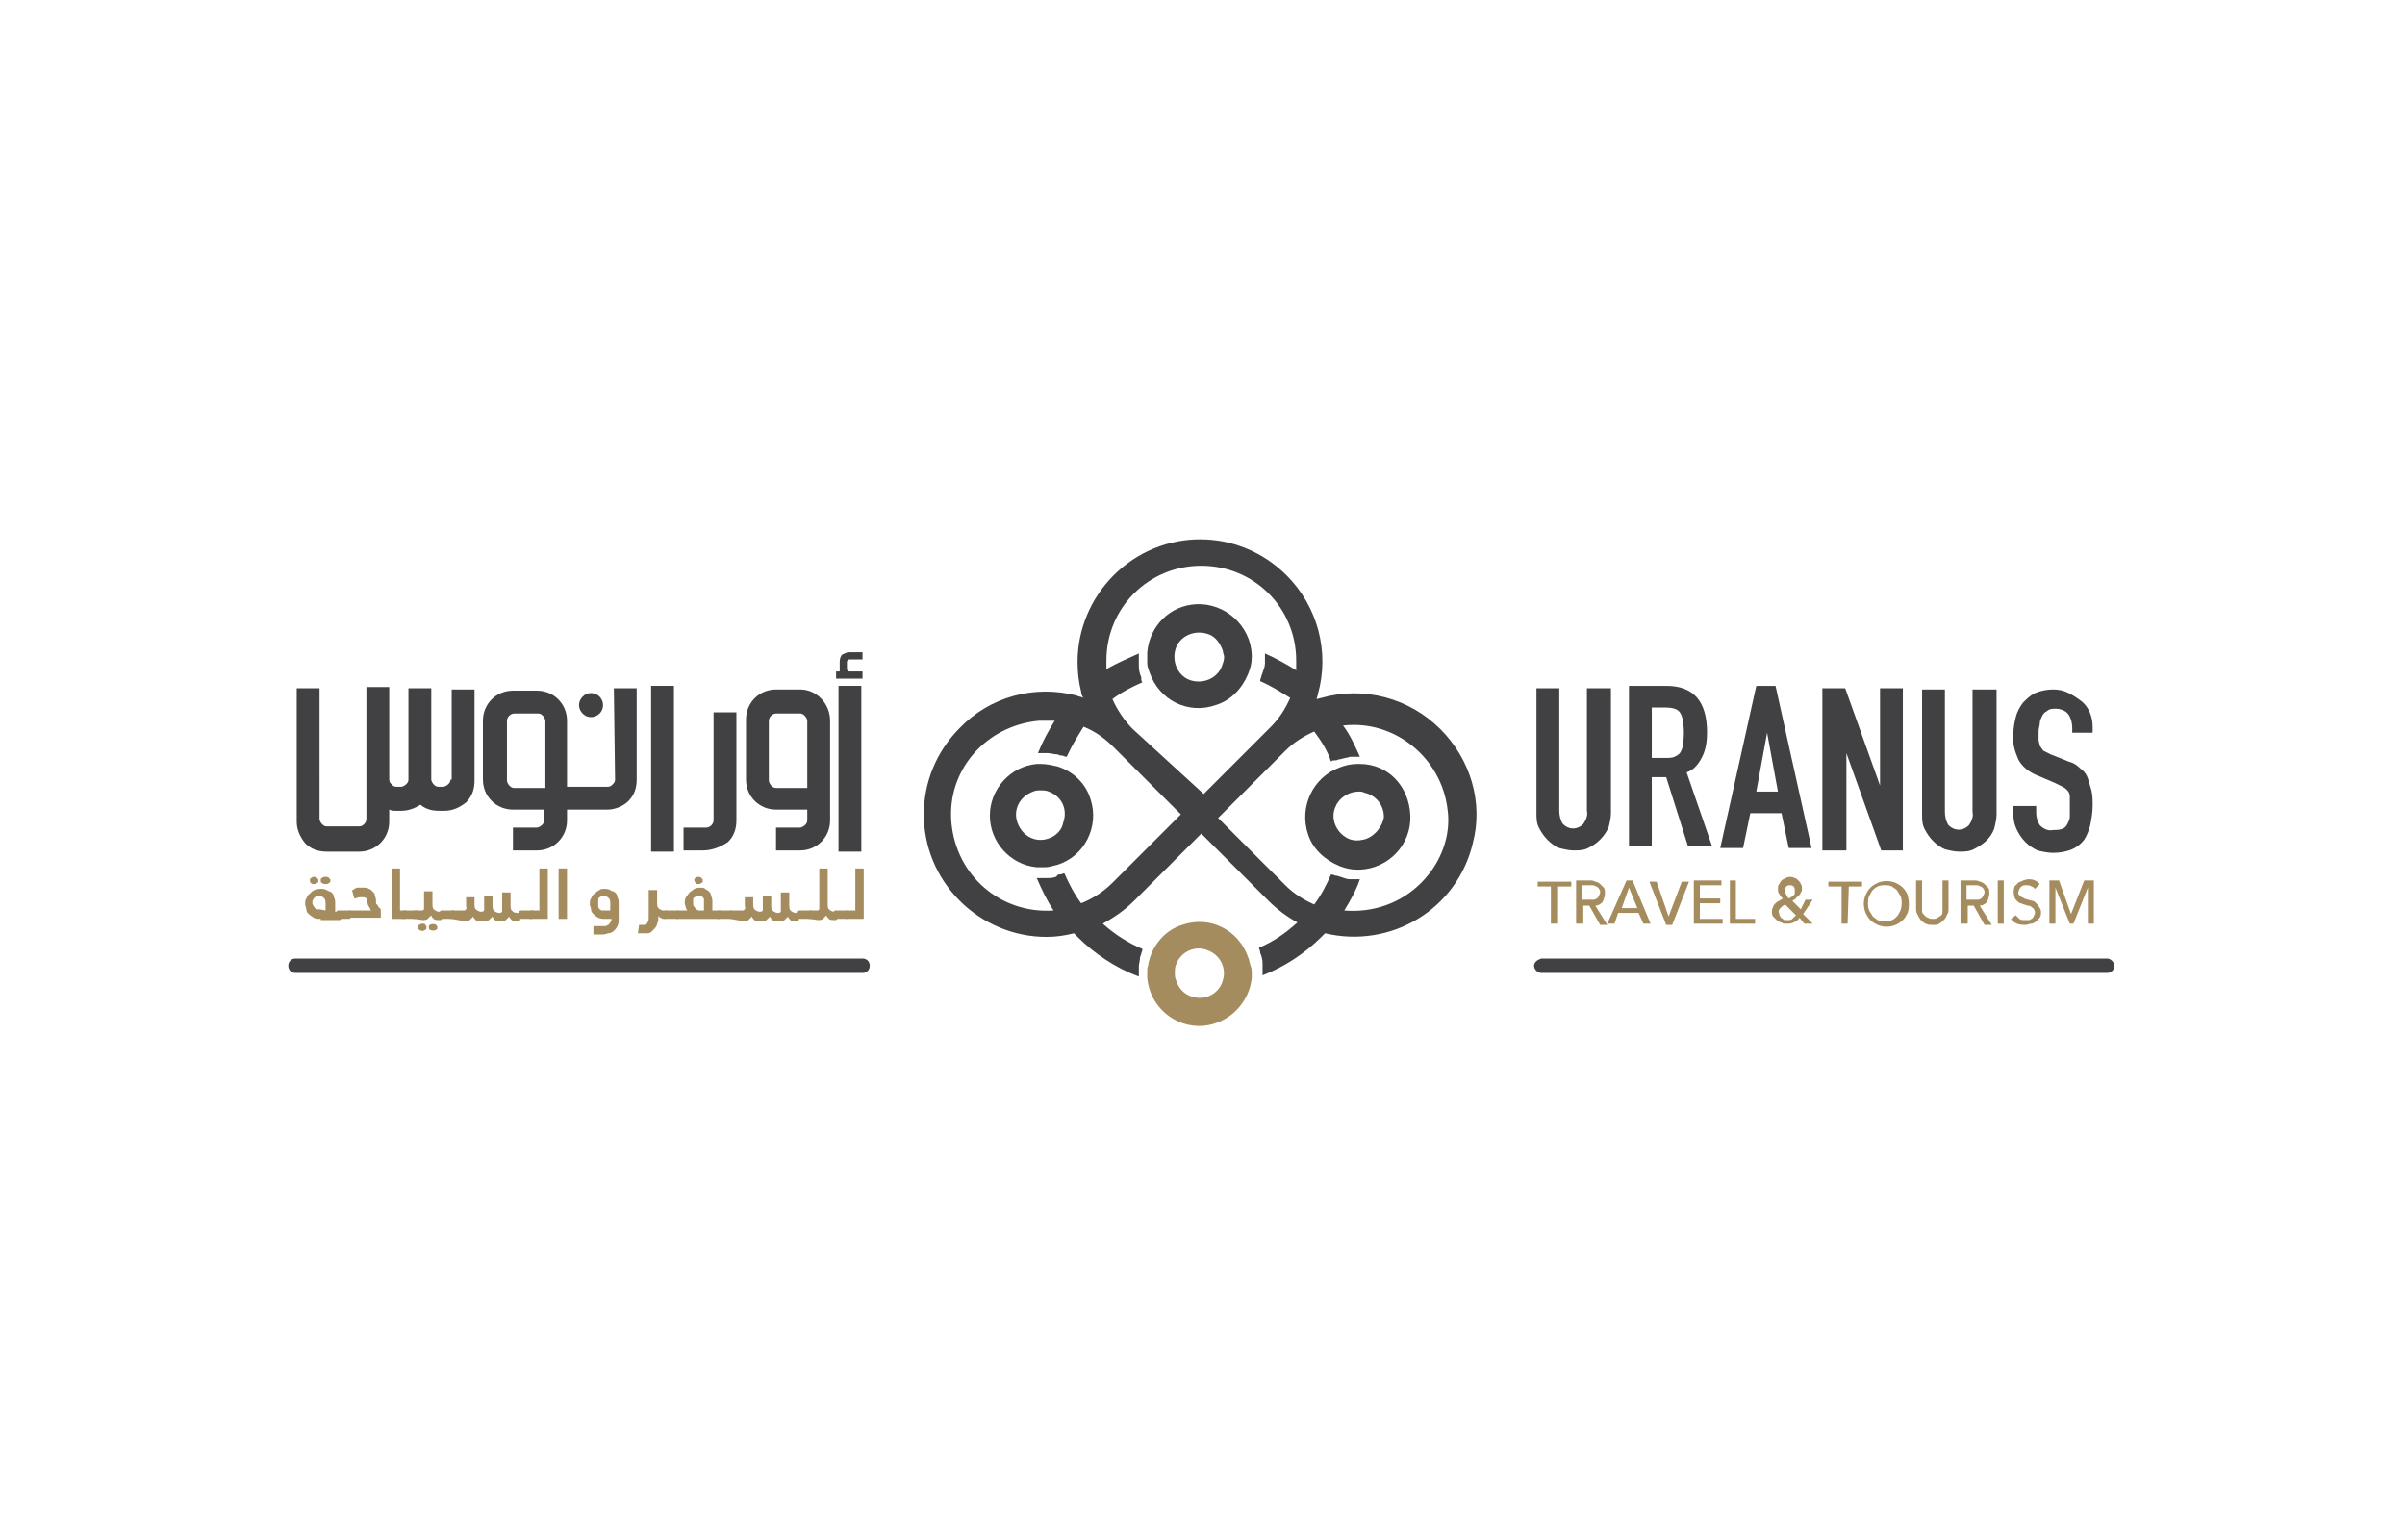 <?xml version="1.0" encoding="utf-8"?>
<!-- Generator: Adobe Illustrator 26.0.3, SVG Export Plug-In . SVG Version: 6.00 Build 0)  -->
<svg version="1.1" id="Layer_1" xmlns="http://www.w3.org/2000/svg" xmlns:xlink="http://www.w3.org/1999/xlink" x="0px" y="0px"
	 viewBox="0 0 200.2 128.2" style="enable-background:new 0 0 200.2 128.2;" xml:space="preserve">
<style type="text/css">
	.st0{fill:#FFFFFF;}
	.st1{fill:#414042;}
	.st2{fill:#A58C5E;}
</style>
<rect y="0" class="st0" width="200.2" height="128.2"/>
<g id="Layer_2_00000175318111996341792510000001238130090492537265_">
	<g id="Layer_1-2">
		<path class="st1" d="M37.5,64.9c0,0.2-0.1,0.3-0.2,0.4c-0.1,0.1-0.3,0.2-0.4,0.2h-0.4c-0.2,0-0.3-0.1-0.4-0.2
			c-0.1-0.1-0.2-0.3-0.2-0.4v-7.6H34v7.6c0,0.2-0.1,0.3-0.2,0.4c-0.1,0.1-0.3,0.2-0.4,0.2H33c-0.2,0-0.3-0.1-0.4-0.2
			c-0.1-0.1-0.2-0.2-0.2-0.4v-7.7h-1.9v11c0,0.3-0.3,0.6-0.6,0.6h-2.7c-0.2,0-0.3-0.1-0.4-0.2c-0.1-0.1-0.2-0.3-0.2-0.4V57.3h-1.9
			v11.1c0,0.7,0.3,1.3,0.7,1.8c0.5,0.5,1.1,0.7,1.8,0.7h2.7c1.4,0,2.5-1.1,2.5-2.5v-1c0.2,0.1,0.4,0.1,0.6,0.1h0.4
			c0.6,0,1.1-0.2,1.6-0.5c0.5,0.4,1,0.5,1.6,0.5h0.4c0.7,0,1.3-0.3,1.8-0.7c0.5-0.5,0.7-1.1,0.7-1.8v-7.6h-1.9V64.9z"/>
		<path class="st1" d="M49.2,59.7c0.5,0,1-0.4,1-1c0-0.5-0.4-1-1-1c-0.3,0-0.5,0.1-0.7,0.3c-0.4,0.4-0.4,1,0,1.4
			C48.7,59.6,48.9,59.7,49.2,59.7z"/>
		<path class="st1" d="M51.2,64.9c0,0.2-0.1,0.3-0.2,0.4c-0.1,0.1-0.2,0.2-0.4,0.2h-3.4V60c0-1.4-1.1-2.5-2.5-2.5h-2
			c-1.4,0-2.5,1.1-2.5,2.5v4.9c0,1.4,1.1,2.5,2.5,2.5h2.6v0.9c0,0.2-0.1,0.3-0.2,0.4c-0.1,0.1-0.3,0.2-0.4,0.2h-2v1.9h2
			c1.4,0,2.5-1.1,2.5-2.5v-0.9h3.4c0.6,0,1.3-0.3,1.7-0.7c0.5-0.5,0.7-1.1,0.7-1.8L53,57.3h-1.9L51.2,64.9z M45.4,64.4v1.2h-2.6
			c-0.2,0-0.3-0.1-0.4-0.2c-0.1-0.1-0.2-0.3-0.2-0.4v-5c0-0.3,0.3-0.6,0.6-0.6h2c0.2,0,0.3,0.1,0.4,0.2c0.1,0.1,0.2,0.3,0.2,0.4
			V64.4z"/>
		<rect x="54.2" y="57.1" class="st1" width="1.9" height="13.8"/>
		<path class="st1" d="M59.4,68.3c0,0.3-0.3,0.6-0.6,0.6h-1.9v1.9h1.6c0.8,0,1.5-0.3,2.1-0.7c0.5-0.5,0.7-1.1,0.7-1.8v-9h-1.9
			L59.4,68.3z"/>
		<path class="st1" d="M70.7,54.9h1.1v-0.6h-1.1c-0.2,0-0.4,0.1-0.6,0.2c-0.1,0.1-0.2,0.3-0.2,0.6v0.6c0,0.1,0,0.1,0,0.2h-0.3v0.6
			h2.2v-0.6h-1.1c-0.1,0-0.2-0.1-0.2-0.2v-0.6C70.5,55,70.6,54.9,70.7,54.9C70.7,54.9,70.7,54.9,70.7,54.9z"/>
		<rect x="69.8" y="57.1" class="st1" width="1.9" height="13.8"/>
		<path class="st1" d="M66.6,57.4h-2c-1.4,0-2.5,1.1-2.5,2.5v5c0,1.4,1.1,2.5,2.5,2.5h2.6v0.9c0,0.2-0.1,0.3-0.2,0.4
			c-0.1,0.1-0.3,0.2-0.4,0.2h-2v1.9h2c1.4,0,2.5-1.1,2.5-2.5V60C69.1,58.6,68,57.4,66.6,57.4L66.6,57.4z M67.2,64.4v1.2h-2.6
			c-0.2,0-0.3-0.1-0.4-0.2c-0.1-0.1-0.2-0.3-0.2-0.4v-5c0-0.3,0.3-0.6,0.6-0.6h2c0.2,0,0.3,0.1,0.4,0.2c0.1,0.1,0.2,0.3,0.2,0.4
			V64.4z"/>
		<path class="st2" d="M26.7,76.5c-0.2,0-0.4,0-0.6-0.1c-0.1-0.1-0.3-0.2-0.4-0.3c-0.1-0.1-0.2-0.2-0.2-0.4c0-0.1-0.1-0.3-0.1-0.4
			c0-0.2,0-0.4,0.1-0.5c0.1-0.2,0.1-0.3,0.3-0.4c0.2-0.3,0.6-0.4,0.9-0.4c0.2,0,0.3,0,0.5,0.1c0.1,0.1,0.3,0.1,0.4,0.2
			c0.1,0.1,0.2,0.2,0.2,0.4c0.1,0.2,0.1,0.3,0.1,0.5v0.7h0.4c0,0,0.1,0,0.1,0c0,0,0,0.1,0,0.1v0.4c0,0,0,0.1,0,0.1
			c0,0-0.1,0.1-0.1,0.1H26.7z M25.8,73.3c0-0.1,0-0.2,0.1-0.2c0.1-0.1,0.2-0.1,0.2-0.1c0.1,0,0.2,0,0.3,0.1c0.1,0.1,0.1,0.1,0.1,0.2
			c0,0.1,0,0.2-0.1,0.2c-0.1,0.1-0.2,0.1-0.3,0.1c-0.1,0-0.2,0-0.2-0.1C25.8,73.5,25.8,73.4,25.8,73.3z M27.1,75.8v-0.5
			c0-0.2,0-0.4-0.1-0.5c-0.1-0.1-0.2-0.2-0.4-0.2c-0.1,0-0.1,0-0.2,0c-0.1,0-0.1,0.1-0.2,0.1c-0.1,0.1-0.2,0.3-0.2,0.4
			c0,0.1,0,0.2,0.1,0.3c0,0.1,0.1,0.1,0.1,0.2c0.1,0,0.1,0.1,0.2,0.1c0.1,0,0.2,0,0.2,0L27.1,75.8z M26.7,73.3c0-0.1,0-0.2,0.1-0.2
			c0.1-0.1,0.2-0.1,0.3-0.1c0.1,0,0.2,0,0.3,0.1c0.1,0.1,0.1,0.1,0.1,0.2c0,0.1,0,0.2-0.1,0.2c-0.1,0.1-0.2,0.1-0.3,0.1
			c-0.1,0-0.2,0-0.3-0.1C26.7,73.5,26.7,73.4,26.7,73.3z"/>
		<path class="st2" d="M28.1,76.5c0,0-0.1,0-0.1,0c0,0,0-0.1,0-0.1V76c0,0,0-0.1,0-0.1c0,0,0.1-0.1,0.1-0.1h1c0,0,0.1,0,0.1,0
			c0,0,0,0.1,0,0.1v0.4c0,0,0,0.1,0,0.1c0,0-0.1,0.1-0.1,0.1L28.1,76.5z"/>
		<path class="st2" d="M30.6,75.2c0-0.2-0.1-0.3-0.1-0.4c-0.1-0.1-0.2-0.1-0.3-0.1c-0.1,0-0.2,0-0.3,0c-0.1,0-0.2,0.1-0.4,0.1
			l-0.2-0.7c0.1,0,0.1,0,0.2-0.1l0.2-0.1c0.1,0,0.2,0,0.3,0c0.1,0,0.2,0,0.3,0c0.1,0,0.3,0,0.4,0.1c0.1,0,0.2,0.1,0.3,0.2
			c0.1,0.1,0.2,0.2,0.2,0.3c0,0.1,0.1,0.3,0.1,0.4c0,0.1,0,0.2,0,0.2c0,0.1,0,0.2,0.1,0.2c0,0.1,0.1,0.1,0.1,0.2
			c0.1,0.1,0.1,0.1,0.2,0.2v0.7h-2.6c0,0-0.1,0-0.1,0c0,0,0-0.1,0-0.1V76c0,0,0-0.1,0-0.1c0,0,0.1-0.1,0.1-0.1h1.8
			c-0.1-0.1-0.1-0.1-0.1-0.2C30.7,75.5,30.6,75.3,30.6,75.2z"/>
		<path class="st2" d="M32.6,72.3h0.7v3.5h0.4c0,0,0.1,0,0.1,0c0,0,0,0.1,0,0.1v0.4c0,0,0,0.1,0,0.1c0,0-0.1,0.1-0.1,0.1h-1.1V72.3z
			"/>
		<path class="st2" d="M33.6,76.5c0,0-0.1,0-0.1,0c0,0,0-0.1,0-0.1V76c0,0,0-0.1,0-0.1c0,0,0.1-0.1,0.1-0.1h1c0,0,0.1,0,0.1,0
			c0,0,0,0.1,0,0.1v0.4c0,0,0,0.1,0,0.1c0,0-0.1,0.1-0.1,0.1L33.6,76.5z"/>
		<path class="st2" d="M34.5,76.5c-0.1,0-0.1,0-0.1,0c0,0,0-0.1,0-0.1V76c0,0,0-0.1,0-0.1c0,0,0.1-0.1,0.1-0.1h0.6
			c0.1,0,0.1,0,0.2-0.1c0-0.1,0-0.1,0-0.2v-1.3h0.7v1.1c0,0.1,0,0.3,0.1,0.4c0.1,0.1,0.3,0.2,0.4,0.2h0.2c0.1,0,0.1,0,0.1,0
			c0,0,0,0.1,0,0.1v0.4c0,0,0,0.1,0,0.1c0,0-0.1,0.1-0.1,0.1h-0.2c-0.1,0-0.3,0-0.4-0.1c-0.1-0.1-0.2-0.2-0.2-0.3
			c-0.1,0.1-0.2,0.2-0.3,0.3c-0.1,0.1-0.3,0.1-0.4,0.1L34.5,76.5z M34.8,77.2c0-0.1,0-0.2,0.1-0.2c0.1-0.1,0.2-0.1,0.3-0.1
			c0.1,0,0.2,0,0.2,0.1c0.1,0.1,0.1,0.1,0.1,0.2c0,0.1,0,0.2-0.1,0.2c-0.1,0.1-0.2,0.1-0.2,0.1c-0.1,0-0.2,0-0.3-0.1
			C34.8,77.4,34.8,77.3,34.8,77.2L34.8,77.2z M35.7,77.2c0-0.1,0-0.2,0.1-0.2c0.1-0.1,0.4-0.1,0.5,0c0.1,0.1,0.1,0.1,0.1,0.2
			c0,0.1,0,0.2-0.1,0.2c-0.1,0.1-0.4,0.1-0.5,0C35.7,77.4,35.7,77.3,35.7,77.2L35.7,77.2z"/>
		<path class="st2" d="M36.7,76.5c0,0-0.1,0-0.1,0c0,0,0-0.1,0-0.1V76c0,0,0-0.1,0-0.1c0,0,0.1-0.1,0.1-0.1h1c0,0,0.1,0,0.1,0
			c0,0,0,0.1,0,0.1v0.4c0,0,0,0.1,0,0.1c0,0-0.1,0.1-0.1,0.1L36.7,76.5z"/>
		<path class="st2" d="M37.6,76.5c0,0-0.1,0-0.1,0c0,0,0-0.1,0-0.1V76c0,0,0-0.1,0-0.1c0,0,0.1-0.1,0.1-0.1h1c0.1,0,0.1,0,0.2-0.1
			c0-0.1,0.1-0.1,0-0.2v-0.8h0.7v0.6c0,0.1,0,0.3,0.1,0.4c0.1,0.1,0.3,0.2,0.4,0.2h0.1c0.1,0,0.1,0,0.2-0.1c0-0.1,0-0.1,0-0.2v-1H41
			v0.8c0,0.1,0,0.3,0.1,0.4c0.1,0.1,0.3,0.2,0.4,0.2h0.1c0.1,0,0.1,0,0.2-0.1c0-0.1,0-0.1,0-0.2v-1.4h0.7v1.1c0,0.1,0,0.3,0.1,0.4
			c0.1,0.1,0.2,0.2,0.4,0.2h0.2c0,0,0.1,0,0.1,0c0,0,0,0.1,0,0.1v0.4c0,0,0,0.1,0,0.1c0,0-0.1,0.1-0.1,0.1h-0.2
			c-0.1,0-0.3,0-0.4-0.1c-0.1-0.1-0.2-0.2-0.2-0.3c-0.1,0.1-0.2,0.2-0.3,0.3c-0.1,0.1-0.3,0.1-0.4,0.1h-0.1c-0.1,0-0.3,0-0.4-0.1
			c-0.1-0.1-0.2-0.2-0.2-0.3c-0.1,0.1-0.2,0.2-0.3,0.3c-0.1,0.1-0.3,0.1-0.4,0.1H40c-0.1,0-0.3,0-0.4-0.1c-0.1-0.1-0.2-0.2-0.2-0.3
			c-0.1,0.1-0.2,0.2-0.3,0.3c-0.1,0.1-0.3,0.1-0.4,0.1L37.6,76.5z"/>
		<path class="st2" d="M43.3,76.5c0,0-0.1,0-0.1,0c0,0,0-0.1,0-0.1V76c0,0,0-0.1,0-0.1c0,0,0.1-0.1,0.1-0.1h1c0,0,0.1,0,0.1,0
			c0,0,0,0.1,0,0.1v0.4c0,0,0,0.1,0,0.1c0,0-0.1,0.1-0.1,0.1L43.3,76.5z"/>
		<path class="st2" d="M44.2,76.5c0,0-0.1,0-0.1,0c0,0,0-0.1,0-0.1V76c0,0,0-0.1,0-0.1c0,0,0.1-0.1,0.1-0.1h0.7v-3.5h0.7v4.2H44.2z"
			/>
		<path class="st2" d="M46.5,72.3h0.7v4.2h-0.7V72.3z"/>
		<path class="st2" d="M50.4,76.5c-0.2,0-0.4,0-0.6-0.1c-0.2-0.1-0.3-0.2-0.4-0.3c-0.1-0.1-0.2-0.2-0.2-0.4c0-0.1-0.1-0.3-0.1-0.4
			c0-0.2,0-0.4,0.1-0.5c0.1-0.2,0.1-0.3,0.3-0.4c0.1-0.1,0.2-0.2,0.4-0.3C50,74,50.1,74,50.3,74c0.2,0,0.3,0,0.5,0.1
			c0.1,0.1,0.3,0.1,0.4,0.2c0.1,0.1,0.2,0.2,0.2,0.4c0.1,0.2,0.1,0.3,0.1,0.5v1.3c0,0.2,0,0.4-0.1,0.6c-0.1,0.2-0.2,0.3-0.3,0.4
			c-0.1,0.1-0.3,0.2-0.5,0.2c-0.2,0.1-0.4,0.1-0.6,0.1h-0.3c-0.1,0-0.2,0-0.3,0l0-0.7c0.1,0,0.2,0,0.3,0c0.1,0,0.2,0,0.3,0
			c0.1,0,0.2,0,0.3,0c0.1,0,0.2,0,0.3-0.1c0.1,0,0.1-0.1,0.2-0.2c0.1-0.1,0.1-0.2,0.1-0.3L50.4,76.5z M50.8,75.8v-0.5
			c0-0.2,0-0.4-0.1-0.5c-0.1-0.1-0.2-0.2-0.4-0.2c-0.1,0-0.1,0-0.2,0c-0.1,0-0.1,0.1-0.2,0.1c-0.1,0.1-0.1,0.1-0.1,0.2
			c0,0.1,0,0.2,0,0.3c0,0.1,0,0.2,0,0.3c0,0.1,0.1,0.1,0.1,0.2c0.1,0,0.1,0.1,0.2,0.1c0.1,0,0.2,0,0.2,0L50.8,75.8z"/>
		<path class="st2" d="M55.3,76.5c-0.1,0-0.2,0-0.3-0.1c-0.1,0-0.2-0.1-0.2-0.2v0.2c0,0.2,0,0.3-0.1,0.5c0,0.1-0.1,0.3-0.2,0.4
			c-0.1,0.1-0.2,0.2-0.3,0.3c-0.1,0.1-0.3,0.1-0.5,0.1c-0.1,0-0.1,0-0.2,0c-0.1,0-0.1,0-0.2,0h-0.1h-0.1l0.1-0.7l0.2,0l0.1,0h0.1
			c0.1,0,0.3-0.1,0.3-0.2c0.1-0.1,0.1-0.3,0.1-0.5v-2.2h0.7v1.1c0,0.1,0,0.3,0.1,0.4c0.1,0.1,0.3,0.2,0.4,0.2h0.2c0,0,0.1,0,0.1,0
			c0,0,0,0.1,0,0.1v0.4c0,0,0,0.1,0,0.1c0,0-0.1,0.1-0.1,0.1L55.3,76.5z"/>
		<path class="st2" d="M55.4,76.5c0,0-0.1,0-0.1,0c0,0,0-0.1,0-0.1V76c0,0,0-0.1,0-0.1c0,0,0.1-0.1,0.1-0.1h1c0,0,0.1,0,0.1,0
			c0,0,0,0.1,0,0.1v0.4c0,0,0,0.1,0,0.1c0,0-0.1,0.1-0.1,0.1L55.4,76.5z"/>
		<path class="st2" d="M59.3,75.8h0.6c0,0,0.1,0,0.1,0c0,0,0,0.1,0,0.1v0.4c0,0,0,0.1,0,0.1c0,0-0.1,0.1-0.1,0.1h-3.5
			c0,0-0.1,0-0.1,0c0,0,0-0.1,0-0.1V76c0,0,0-0.1,0-0.1c0,0,0.1-0.1,0.1-0.1h0.8c0-0.1-0.1-0.1-0.1-0.2c0-0.1-0.1-0.3-0.1-0.4
			c0-0.2,0-0.3,0.1-0.5c0.1-0.1,0.2-0.3,0.3-0.4c0.1-0.1,0.3-0.2,0.4-0.3c0.2-0.1,0.4-0.1,0.5-0.1c0.2,0,0.3,0,0.4,0.1
			c0.1,0.1,0.2,0.1,0.3,0.2c0.1,0.1,0.2,0.2,0.2,0.4c0.1,0.2,0.1,0.3,0.1,0.5L59.3,75.8z M58.6,75.8v-0.7c0-0.1,0-0.1,0-0.2
			c0-0.1,0-0.1-0.1-0.2c0,0-0.1-0.1-0.1-0.1c-0.1,0-0.1,0-0.2,0c-0.1,0-0.1,0-0.2,0c-0.1,0-0.1,0.1-0.2,0.1
			c-0.1,0.1-0.1,0.1-0.1,0.2c0,0.1,0,0.2,0,0.3c0,0.1,0,0.2,0.1,0.3c0.1,0.2,0.3,0.3,0.4,0.3L58.6,75.8z M57.8,73.3
			c0-0.1,0-0.2,0.1-0.2c0.1-0.1,0.2-0.1,0.2-0.1c0.1,0,0.2,0,0.3,0.1c0.1,0.1,0.1,0.1,0.1,0.2c0,0.1,0,0.2-0.1,0.2
			c-0.1,0.1-0.2,0.1-0.3,0.1c-0.1,0-0.2,0-0.2-0.1C57.9,73.5,57.8,73.4,57.8,73.3z"/>
		<path class="st2" d="M59.8,76.5c0,0-0.1,0-0.1,0c0,0,0-0.1,0-0.1V76c0,0,0-0.1,0-0.1c0,0,0.1-0.1,0.1-0.1h1c0,0,0.1,0,0.1,0
			c0,0,0,0.1,0,0.1v0.4c0,0,0,0.1,0,0.1c0,0-0.1,0.1-0.1,0.1L59.8,76.5z"/>
		<path class="st2" d="M60.8,76.5c0,0-0.1,0-0.1,0c0,0,0-0.1,0-0.1V76c0,0,0-0.1,0-0.1c0,0,0.1-0.1,0.1-0.1h1c0.1,0,0.1,0,0.2-0.1
			c0-0.1,0.1-0.1,0-0.2v-0.8h0.7v0.6c0,0.1,0,0.3,0.1,0.4c0.1,0.1,0.3,0.2,0.4,0.2h0.1c0.1,0,0.1,0,0.2-0.1c0-0.1,0-0.1,0-0.2v-1
			h0.7v0.8c0,0.1,0,0.3,0.1,0.4c0.1,0.1,0.3,0.2,0.4,0.2h0.1c0.1,0,0.1,0,0.2-0.1c0-0.1,0-0.1,0-0.2v-1.4h0.7v1.1
			c0,0.1,0,0.3,0.1,0.4c0.1,0.1,0.3,0.2,0.4,0.2h0.2c0,0,0.1,0,0.1,0c0,0,0,0.1,0,0.1v0.4c0,0,0,0.1,0,0.1c0,0-0.1,0.1-0.1,0.1h-0.2
			c-0.1,0-0.3,0-0.4-0.1c-0.1-0.1-0.2-0.2-0.2-0.3c-0.1,0.1-0.2,0.2-0.3,0.3c-0.1,0.1-0.3,0.1-0.4,0.1h-0.2c-0.1,0-0.3,0-0.4-0.1
			c-0.1-0.1-0.2-0.2-0.2-0.3c-0.1,0.1-0.2,0.2-0.3,0.3c-0.1,0.1-0.3,0.1-0.4,0.1h-0.2c-0.1,0-0.3,0-0.4-0.1
			c-0.1-0.1-0.2-0.2-0.2-0.3c-0.1,0.1-0.2,0.2-0.3,0.3c-0.1,0.1-0.3,0.1-0.4,0.1L60.8,76.5z"/>
		<path class="st2" d="M66.5,76.5c0,0-0.1,0-0.1,0c0,0,0-0.1,0-0.1V76c0,0,0-0.1,0-0.1c0,0,0.1-0.1,0.1-0.1h1c0,0,0.1,0,0.1,0
			c0,0,0,0.1,0,0.1v0.4c0,0,0,0.1,0,0.1c0,0-0.1,0.1-0.1,0.1L66.5,76.5z"/>
		<path class="st2" d="M67.4,76.5c-0.1,0-0.1,0-0.1,0c0,0,0-0.1,0-0.1V76c0,0,0-0.1,0-0.1c0,0,0.1-0.1,0.1-0.1H68
			c0.1,0,0.1,0,0.2-0.1c0-0.1,0-0.1,0-0.2v-3.2h0.7v3c0,0.1,0,0.3,0.1,0.4c0.1,0.1,0.3,0.2,0.4,0.2h0.2c0.1,0,0.1,0,0.1,0
			c0,0,0,0.1,0,0.1v0.4c0,0,0,0.1,0,0.1c0,0-0.1,0.1-0.1,0.1h-0.2c-0.1,0-0.3,0-0.4-0.1c-0.1-0.1-0.2-0.2-0.2-0.3
			c-0.1,0.1-0.2,0.2-0.3,0.3c-0.1,0.1-0.3,0.1-0.4,0.1L67.4,76.5z"/>
		<path class="st2" d="M69.5,76.5c0,0-0.1,0-0.1,0c0,0,0-0.1,0-0.1V76c0,0,0-0.1,0-0.1c0,0,0.1-0.1,0.1-0.1h1c0,0,0.1,0,0.1,0
			c0,0,0,0.1,0,0.1v0.4c0,0,0,0.1,0,0.1c0,0-0.1,0.1-0.1,0.1L69.5,76.5z"/>
		<path class="st2" d="M70.5,76.5c0,0-0.1,0-0.1,0c0,0,0-0.1,0-0.1V76c0,0,0-0.1,0-0.1c0,0,0.1-0.1,0.1-0.1h0.7v-3.5h0.7v4.2H70.5z"
			/>
		<path class="st1" d="M71.8,81H24.6c-0.3,0-0.6-0.2-0.6-0.6c0-0.3,0.2-0.6,0.6-0.6c0,0,0.1,0,0.1,0h47.1c0.3,0,0.6,0.2,0.6,0.6
			c0,0.3-0.2,0.6-0.6,0.6C71.8,81,71.8,81,71.8,81L71.8,81z"/>
		<path class="st1" d="M175.4,81h-47.1c-0.3,0-0.6-0.3-0.6-0.6c0-0.3,0.3-0.5,0.6-0.6h47.1c0.3,0,0.6,0.3,0.6,0.6
			C176,80.8,175.7,81,175.4,81z"/>
		<path class="st1" d="M134.1,57.3v10.4c0,0.4-0.1,0.8-0.2,1.2c-0.2,0.4-0.4,0.7-0.7,1c-0.3,0.3-0.6,0.5-1,0.7
			c-0.4,0.2-0.8,0.2-1.2,0.2c-0.4,0-0.8-0.1-1.2-0.2c-0.7-0.3-1.3-0.9-1.7-1.7c-0.2-0.4-0.2-0.8-0.2-1.2V57.3h1.9v10.2
			c0,0.4,0.1,0.8,0.3,1.1c0.5,0.5,1.2,0.5,1.7,0c0.2-0.3,0.4-0.7,0.3-1.1V57.3H134.1z"/>
		<path class="st1" d="M135.6,70.5V57.1h3.1c2.3,0,3.4,1.3,3.4,3.9c0,0.7-0.1,1.4-0.4,2c-0.3,0.6-0.7,1.1-1.3,1.3l2.1,6.1h-2
			l-1.8-5.7h-1.2v5.7H135.6z M137.5,58.9v4.2h1.1c0.3,0,0.6,0,0.8-0.1c0.2-0.1,0.4-0.2,0.5-0.4c0.1-0.2,0.2-0.4,0.2-0.7
			c0.1-0.6,0.1-1.2,0-1.8c0-0.2-0.1-0.5-0.2-0.7c-0.2-0.4-0.7-0.5-1.4-0.5L137.5,58.9z"/>
		<path class="st1" d="M143.2,70.6l3-13.5h1.6l3,13.5h-1.9l-0.6-2.9h-2.6l-0.6,2.9H143.2z M148,65.9l-0.9-4.9h0l-0.9,4.9H148z"/>
		<path class="st1" d="M151.7,70.7V57.3h1.9l2.9,8.1h0v-8.1h1.9v13.5h-1.8l-2.9-8.1h0v8.1H151.7z"/>
		<path class="st1" d="M174.4,61h-1.9v-0.4c0-0.4-0.1-0.8-0.3-1.1c-0.2-0.3-0.6-0.5-1.1-0.5c-0.2,0-0.5,0-0.7,0.2
			c-0.2,0.1-0.3,0.2-0.4,0.4c-0.1,0.2-0.2,0.4-0.2,0.6c0,0.2-0.1,0.4-0.1,0.7c0,0.3,0,0.5,0,0.7c0,0.2,0.1,0.3,0.1,0.5
			c0.1,0.1,0.2,0.3,0.3,0.4c0.2,0.1,0.4,0.2,0.6,0.3l1.5,0.6c0.4,0.1,0.7,0.3,1,0.6c0.3,0.2,0.5,0.5,0.6,0.8c0.1,0.3,0.2,0.7,0.3,1
			c0.1,0.4,0.1,0.9,0.1,1.3c0,0.5-0.1,1.1-0.2,1.6c-0.1,0.4-0.3,0.9-0.5,1.2c-0.3,0.4-0.6,0.6-1,0.8c-0.5,0.2-1,0.3-1.6,0.3
			c-0.4,0-0.9-0.1-1.3-0.2c-0.4-0.2-0.7-0.4-1-0.7c-0.3-0.3-0.5-0.6-0.7-1c-0.2-0.4-0.3-0.8-0.3-1.3v-0.7h1.9v0.6
			c0,0.3,0.1,0.7,0.3,1c0.3,0.3,0.7,0.5,1.1,0.4c0.3,0,0.5,0,0.8-0.1c0.2-0.1,0.3-0.2,0.4-0.4c0.1-0.2,0.2-0.4,0.2-0.6
			c0-0.2,0-0.5,0-0.8c0-0.3,0-0.6,0-0.9c0-0.2-0.1-0.4-0.2-0.5c-0.1-0.1-0.2-0.2-0.4-0.3c-0.2-0.1-0.4-0.2-0.6-0.3l-1.4-0.6
			c-0.8-0.3-1.4-0.8-1.7-1.4c-0.3-0.7-0.5-1.4-0.4-2.1c0-0.5,0.1-1,0.2-1.4c0.1-0.4,0.3-0.8,0.6-1.2c0.3-0.3,0.6-0.6,1-0.8
			c0.5-0.2,1-0.3,1.5-0.3c0.5,0,0.9,0.1,1.3,0.3c0.4,0.2,0.7,0.4,1.1,0.7c0.6,0.5,0.9,1.3,0.9,2.1V61z"/>
		<path class="st1" d="M166.2,57.4v10.4c0,0.4-0.1,0.8-0.2,1.2c-0.3,0.8-0.9,1.3-1.7,1.7c-0.4,0.2-0.8,0.2-1.2,0.2
			c-0.4,0-0.8-0.1-1.2-0.2c-0.7-0.3-1.3-0.9-1.7-1.7c-0.2-0.4-0.2-0.8-0.2-1.2V57.4h1.9v10.2c0,0.4,0.1,0.8,0.3,1.1
			c0.5,0.5,1.2,0.5,1.7,0c0.2-0.3,0.4-0.7,0.3-1.1V57.4H166.2z"/>
		<path class="st2" d="M129.6,76.9h-0.5v-3.1h-1.1v-0.4h2.8v0.4h-1.1V76.9z"/>
		<path class="st2" d="M131.7,76.9h-0.5v-3.6h1.1c0.2,0,0.3,0,0.5,0.1c0.1,0,0.3,0.1,0.4,0.2c0.1,0.1,0.2,0.2,0.3,0.3
			c0.1,0.1,0.1,0.3,0.1,0.5c0,0.2-0.1,0.5-0.2,0.7c-0.2,0.2-0.4,0.3-0.6,0.3l1,1.6h-0.6l-0.9-1.6h-0.5V76.9z M131.7,74.9h0.6
			c0.1,0,0.2,0,0.3,0c0.1,0,0.2,0,0.3-0.1c0.1,0,0.1-0.1,0.2-0.2c0-0.1,0.1-0.2,0.1-0.3c0-0.1,0-0.2-0.1-0.3c0-0.1-0.1-0.1-0.2-0.2
			c-0.1,0-0.2-0.1-0.3-0.1c-0.1,0-0.2,0-0.3,0h-0.6V74.9z"/>
		<path class="st2" d="M134.4,76.9h-0.6l1.6-3.6h0.5l1.5,3.6h-0.6l-0.4-0.9h-1.7L134.4,76.9z M135,75.6h1.3l-0.7-1.7L135,75.6z"/>
		<path class="st2" d="M138.9,76.3L138.9,76.3l1.1-2.9h0.6l-1.4,3.6h-0.5l-1.4-3.6h0.6L138.9,76.3z"/>
		<path class="st2" d="M141.5,76.5h1.9v0.4H141v-3.6h2.3v0.4h-1.8v1.1h1.7v0.4h-1.7L141.5,76.5z"/>
		<path class="st2" d="M144.5,76.5h1.6v0.4H144v-3.6h0.5L144.5,76.5z"/>
		<path class="st2" d="M150.1,76.1l0.8,0.8h-0.7l-0.4-0.5c-0.1,0.2-0.3,0.3-0.5,0.4c-0.2,0.1-0.4,0.1-0.6,0.1c-0.2,0-0.3,0-0.4-0.1
			c-0.1,0-0.3-0.1-0.4-0.2c-0.1-0.1-0.2-0.2-0.3-0.3c-0.1-0.1-0.1-0.3-0.1-0.4c0-0.1,0-0.2,0.1-0.4c0-0.1,0.1-0.2,0.2-0.3
			c0.1-0.1,0.2-0.2,0.3-0.2c0.1-0.1,0.2-0.1,0.3-0.2c-0.1-0.1-0.2-0.2-0.3-0.4c-0.1-0.1-0.1-0.3-0.1-0.4c0-0.1,0-0.3,0.1-0.4
			c0.1-0.1,0.1-0.2,0.2-0.3c0.1-0.1,0.2-0.1,0.3-0.2c0.1,0,0.2-0.1,0.4-0.1c0.1,0,0.2,0,0.4,0.1c0.1,0,0.2,0.1,0.3,0.2
			c0.1,0.1,0.2,0.2,0.2,0.3c0.1,0.1,0.1,0.2,0.1,0.4c0,0.1,0,0.2-0.1,0.3c0,0.1-0.1,0.2-0.2,0.3c-0.1,0.1-0.2,0.1-0.2,0.2
			c-0.1,0.1-0.2,0.1-0.3,0.2l0.7,0.7l0.4-0.8h0.6L150.1,76.1z M148.6,75.3c-0.2,0.1-0.3,0.2-0.4,0.3c-0.1,0.1-0.2,0.3-0.1,0.4
			c0,0.1,0,0.2,0.1,0.3c0,0.1,0.1,0.1,0.2,0.2c0.1,0.1,0.1,0.1,0.2,0.1c0.1,0,0.2,0,0.2,0c0.2,0,0.3,0,0.4-0.1
			c0.1-0.1,0.2-0.2,0.3-0.3L148.6,75.3z M149.4,74.1c0-0.1,0-0.2-0.1-0.3c-0.1-0.1-0.2-0.1-0.3-0.1c-0.1,0-0.2,0-0.3,0.1
			c-0.1,0.1-0.1,0.2-0.1,0.3c0,0.1,0,0.1,0,0.2c0,0.1,0.1,0.1,0.1,0.2c0,0.1,0.1,0.1,0.1,0.2c0,0,0.1,0.1,0.1,0.1
			c0.1,0,0.1-0.1,0.2-0.1c0.1-0.1,0.3-0.2,0.3-0.3C149.4,74.3,149.4,74.2,149.4,74.1z"/>
		<path class="st2" d="M153.8,76.9h-0.5v-3.1h-1.1v-0.4h2.8v0.4h-1.1L153.8,76.9z"/>
		<path class="st2" d="M158.9,75.2c0,0.3,0,0.5-0.1,0.8c-0.1,0.2-0.2,0.4-0.4,0.6c-0.2,0.2-0.4,0.3-0.6,0.4c-0.5,0.2-1,0.2-1.5,0
			c-0.2-0.1-0.4-0.2-0.6-0.4c-0.2-0.2-0.3-0.4-0.4-0.6c-0.2-0.5-0.2-1,0-1.5c0.1-0.2,0.2-0.4,0.4-0.6c0.2-0.2,0.4-0.3,0.6-0.4
			c0.5-0.2,1-0.2,1.5,0c0.2,0.1,0.4,0.2,0.6,0.4c0.2,0.2,0.3,0.4,0.4,0.6C158.8,74.6,158.9,74.9,158.9,75.2z M158.3,75.2
			c0-0.2,0-0.4-0.1-0.6c-0.1-0.2-0.2-0.3-0.3-0.5c-0.1-0.1-0.3-0.2-0.4-0.3c-0.2-0.1-0.4-0.1-0.6-0.1c-0.2,0-0.4,0-0.6,0.1
			c-0.2,0.1-0.3,0.2-0.4,0.3c-0.1,0.1-0.2,0.3-0.3,0.5c-0.1,0.2-0.1,0.4-0.1,0.6c0,0.2,0,0.4,0.1,0.6c0.1,0.2,0.2,0.3,0.3,0.5
			c0.1,0.1,0.3,0.2,0.4,0.3c0.2,0.1,0.4,0.1,0.6,0.1c0.2,0,0.4,0,0.6-0.1c0.2-0.1,0.3-0.2,0.4-0.3c0.1-0.1,0.2-0.3,0.3-0.5
			C158.3,75.5,158.3,75.3,158.3,75.2L158.3,75.2z"/>
		<path class="st2" d="M160.9,77c-0.2,0-0.4,0-0.6-0.1c-0.2-0.1-0.3-0.2-0.4-0.3c-0.1-0.1-0.2-0.3-0.3-0.5c-0.1-0.2-0.1-0.3-0.1-0.5
			v-2.3h0.5v2.2c0,0.1,0,0.2,0,0.4c0,0.1,0.1,0.2,0.2,0.3c0.1,0.1,0.2,0.2,0.3,0.2c0.1,0.1,0.3,0.1,0.4,0.1c0.1,0,0.3,0,0.4-0.1
			c0.1-0.1,0.2-0.1,0.3-0.2c0.1-0.1,0.1-0.2,0.1-0.3c0-0.1,0-0.2,0-0.4v-2.2h0.5v2.3c0,0.2,0,0.4-0.1,0.5c-0.1,0.2-0.1,0.3-0.3,0.5
			c-0.1,0.1-0.3,0.3-0.4,0.3C161.4,77,161.1,77,160.9,77z"/>
		<path class="st2" d="M163.7,76.9h-0.5v-3.6h1.1c0.2,0,0.3,0,0.5,0.1c0.1,0,0.3,0.1,0.4,0.2c0.1,0.1,0.2,0.2,0.3,0.3
			c0.1,0.1,0.1,0.3,0.1,0.5c0,0.2-0.1,0.5-0.2,0.7c-0.2,0.2-0.4,0.3-0.6,0.3l1,1.6h-0.6l-0.9-1.6h-0.5V76.9z M163.7,74.9h0.6
			c0.1,0,0.2,0,0.3,0c0.1,0,0.2,0,0.3-0.1c0.1,0,0.1-0.1,0.2-0.2c0-0.1,0.1-0.2,0.1-0.3c0-0.1,0-0.2-0.1-0.3c0-0.1-0.1-0.1-0.2-0.2
			c-0.1,0-0.2-0.1-0.3-0.1c-0.1,0-0.2,0-0.3,0h-0.6L163.7,74.9z"/>
		<path class="st2" d="M166.8,76.9h-0.5v-3.6h0.5V76.9z"/>
		<path class="st2" d="M169.4,74c-0.1-0.1-0.2-0.2-0.3-0.2c-0.1-0.1-0.3-0.1-0.4-0.1c-0.1,0-0.2,0-0.2,0c-0.1,0-0.2,0.1-0.2,0.1
			c-0.1,0-0.1,0.1-0.2,0.2c0,0.1-0.1,0.2-0.1,0.3c0,0.1,0,0.2,0.1,0.2c0,0.1,0.1,0.1,0.2,0.2c0.1,0,0.2,0.1,0.2,0.1l0.3,0.1l0.4,0.1
			c0.1,0,0.2,0.1,0.3,0.2c0.2,0.2,0.4,0.5,0.4,0.7c0,0.2,0,0.3-0.1,0.5c-0.1,0.1-0.2,0.2-0.3,0.3c-0.1,0.1-0.3,0.2-0.4,0.2
			c-0.2,0-0.3,0.1-0.5,0.1c-0.2,0-0.4,0-0.7-0.1c-0.2-0.1-0.4-0.2-0.5-0.4l0.4-0.3c0.1,0.1,0.2,0.2,0.3,0.3c0.1,0.1,0.3,0.1,0.5,0.1
			c0.1,0,0.2,0,0.3,0c0.1,0,0.2-0.1,0.2-0.1c0.1,0,0.1-0.1,0.2-0.2c0-0.1,0.1-0.2,0.1-0.3c0-0.1,0-0.2-0.1-0.3
			c0-0.1-0.1-0.1-0.2-0.2c-0.1-0.1-0.2-0.1-0.3-0.1l-0.3-0.1c-0.1,0-0.2-0.1-0.3-0.1c-0.1,0-0.2-0.1-0.3-0.2
			c-0.1-0.1-0.2-0.2-0.2-0.3c-0.1-0.3-0.1-0.6,0-0.9c0.1-0.1,0.2-0.2,0.3-0.3c0.1-0.1,0.3-0.1,0.4-0.2c0.1,0,0.3-0.1,0.4-0.1
			c0.2,0,0.4,0,0.6,0.1c0.2,0.1,0.3,0.2,0.4,0.3L169.4,74z"/>
		<path class="st2" d="M172.4,76.1L172.4,76.1l1.1-2.8h0.8v3.6h-0.5v-3l0,0l-1.2,3h-0.3l-1.2-3l0,0v3h-0.5v-3.6h0.8L172.4,76.1z"/>
		<path class="st2" d="M104.1,80.4C104.1,80.3,104.1,80.3,104.1,80.4c-0.1-0.3-0.1-0.5-0.2-0.7v0c-0.8-2.3-3.2-3.5-5.5-2.7
			c-1.3,0.4-2.3,1.5-2.7,2.8c0,0,0,0,0,0v0c0,0.1-0.1,0.3-0.1,0.4c0,0,0,0,0,0c0,0.2-0.1,0.3-0.1,0.5l0,0c0,0.1,0,0.2,0,0.3
			c0,0,0,0.1,0,0.1c0,0.1,0,0.2,0,0.3c0.2,2.4,2.3,4.2,4.7,4c2.1-0.2,3.8-1.9,4-4v0c0-0.1,0-0.2,0-0.3
			C104.2,80.8,104.2,80.6,104.1,80.4C104.2,80.4,104.1,80.4,104.1,80.4z M101.8,81.6c-0.3,1.1-1.4,1.7-2.5,1.4
			c-0.7-0.2-1.2-0.7-1.4-1.4c-0.1-0.2-0.1-0.4-0.1-0.6c0-0.2,0-0.5,0.1-0.7c0.4-1.1,1.6-1.6,2.6-1.2
			C101.6,79.5,102.1,80.6,101.8,81.6L101.8,81.6z"/>
		<path class="st1" d="M119.9,60.7c-2.6-2.6-6.4-3.6-9.9-2.6l-0.4,0.1c0-0.1,0.1-0.3,0.1-0.4c1-3.5,0-7.3-2.6-9.9
			c-4-4-10.4-4-14.4,0c-1.9,1.9-3,4.5-3,7.2c0,0.9,0.1,1.7,0.3,2.5c0,0.2,0.1,0.4,0.2,0.5c-0.2-0.1-0.4-0.1-0.6-0.2
			c-3.5-0.9-7.2,0.1-9.7,2.7c-4,4-4,10.4,0,14.4c1.9,1.9,4.5,3,7.2,3c0.8,0,1.5-0.1,2.3-0.3c0.1,0.1,0.2,0.2,0.3,0.3
			c1.4,1.4,3.2,2.6,5.1,3.3c0-0.1,0-0.2,0-0.3c0,0,0-0.1,0-0.1c0-0.1,0-0.3,0-0.4c0-0.3,0.1-0.5,0.1-0.8c0-0.1,0.1-0.2,0.1-0.3l0,0
			c0-0.1,0.1-0.2,0.1-0.4c-1.2-0.5-2.3-1.2-3.3-2.1c0.9-0.5,1.8-1.1,2.6-1.9l5.6-5.6l5.6,5.6c0.7,0.7,1.5,1.3,2.4,1.8
			c-1,0.9-2,1.6-3.2,2.1c0,0.1,0.1,0.2,0.1,0.4c0,0,0,0,0,0c0,0.1,0.1,0.2,0.1,0.3c0.1,0.3,0.1,0.5,0.1,0.8c0,0.1,0,0.3,0,0.4
			c0,0.1,0,0.1,0,0.2c0,0.1,0,0.2,0,0.2c1.8-0.7,3.5-1.8,4.9-3.2c0.1-0.1,0.2-0.2,0.3-0.3c5.5,1.3,11-2,12.3-7.5
			C123.5,66.8,122.4,63.2,119.9,60.7L119.9,60.7z M92.6,73.5c-0.7,0.7-1.6,1.3-2.6,1.7c-0.6-0.8-1-1.6-1.4-2.5
			c-0.1,0-0.2,0.1-0.4,0.1l-0.1,0L87.9,73c-0.3,0.1-0.5,0.1-0.8,0.1c-0.1,0-0.3,0-0.4,0h-0.1c-0.1,0-0.2,0-0.3,0
			c0.4,0.9,0.8,1.8,1.4,2.7c-4.4,0.3-8.1-2.9-8.5-7.3s2.9-8.1,7.3-8.5c0.2,0,0.4,0,0.6,0c0.2,0,0.4,0,0.7,0c-0.5,0.8-1,1.7-1.4,2.7
			c0.1,0,0.2,0,0.3,0h0.1c0.1,0,0.3,0,0.4,0c0.3,0,0.5,0.1,0.8,0.1l0.3,0.1l0.1,0c0.1,0,0.2,0.1,0.4,0.1c0.4-0.9,0.9-1.7,1.4-2.5
			c1,0.4,1.8,1,2.5,1.7l5.6,5.6L92.6,73.5z M94.3,60.7c-0.7-0.7-1.3-1.6-1.7-2.5c0.8-0.6,1.6-1,2.5-1.4c-0.1-0.1-0.1-0.2-0.1-0.4v0
			c0-0.1-0.1-0.2-0.1-0.3c-0.1-0.3-0.1-0.5-0.1-0.8c0-0.1,0-0.3,0-0.4c0,0,0-0.1,0-0.2c0,0,0-0.2,0-0.3c-0.9,0.4-1.8,0.8-2.7,1.3
			c0-0.2,0-0.5,0-0.7c0-4.4,3.5-7.9,7.9-7.9c4.4,0,7.9,3.5,7.9,7.9c0,0.3,0,0.5,0,0.8c-0.8-0.5-1.7-1-2.6-1.4c0,0.1,0,0.1,0,0.2
			c0,0.1,0,0.2,0,0.2c0,0.1,0,0.3,0,0.4c0,0.3-0.1,0.5-0.2,0.8c0,0.1-0.1,0.2-0.1,0.3v0c0,0.1-0.1,0.2-0.1,0.4
			c0.9,0.4,1.7,0.9,2.5,1.4c-0.4,0.9-0.9,1.7-1.6,2.4l-5.6,5.6L94.3,60.7z M118.3,73.5c-1.7,1.7-4,2.5-6.4,2.3
			c0.5-0.8,1-1.7,1.3-2.6h-0.2c-0.1,0-0.2,0-0.2,0c-0.1,0-0.3,0-0.4,0c-0.3,0-0.5-0.1-0.8-0.2c-0.1,0-0.2-0.1-0.4-0.1l0,0
			c-0.1,0-0.2-0.1-0.4-0.1c-0.4,0.9-0.8,1.7-1.4,2.5c-0.9-0.4-1.7-0.9-2.4-1.6l-5.6-5.6l5.6-5.6c0.7-0.7,1.5-1.2,2.4-1.6
			c0.6,0.8,1.1,1.6,1.4,2.5c0.1-0.1,0.2-0.1,0.4-0.1l0,0c0.1,0,0.2-0.1,0.4-0.1c0.3-0.1,0.5-0.1,0.8-0.2c0.1,0,0.3,0,0.4,0
			c0.1,0,0.2,0,0.3,0h0.1c-0.4-0.9-0.8-1.8-1.4-2.6c4.3-0.5,8.2,2.7,8.7,7C120.8,69.5,120,71.8,118.3,73.5L118.3,73.5z"/>
		<path class="st1" d="M88,63.8L88,63.8L88,63.8c-0.5-0.1-0.9-0.2-1.3-0.2h-0.3h-0.1c-2.2,0.2-3.9,2.1-3.9,4.3
			c0,2.2,1.7,4.1,3.9,4.3h0.1c0.1,0,0.2,0,0.3,0s0.2,0,0.3,0l0,0c0.3,0,0.6-0.1,1-0.2h0c2.3-0.7,3.5-3.2,2.8-5.4
			C90.4,65.2,89.3,64.2,88,63.8L88,63.8z M87.3,69.8c-1.1,0.4-2.2-0.2-2.6-1.3s0.2-2.2,1.3-2.6c0.2-0.1,0.4-0.1,0.6-0.1
			c0.2,0,0.5,0,0.7,0.1c1.1,0.4,1.6,1.5,1.2,2.6C88.4,69.1,87.9,69.6,87.3,69.8L87.3,69.8z"/>
		<path class="st1" d="M113.2,63.6h-0.2c-0.5,0-1,0.1-1.5,0.3h0c-2.2,0.8-3.4,3.3-2.6,5.6c0.4,1.2,1.4,2.1,2.6,2.6h0
			c0.5,0.2,1,0.3,1.5,0.3h0.2c2.4-0.1,4.3-2.1,4.2-4.5C117.3,65.4,115.5,63.6,113.2,63.6L113.2,63.6z M113.5,69.9L113.5,69.9
			c-0.4,0.1-0.9,0.1-1.3-0.1c-1-0.5-1.5-1.7-1-2.7c0.3-0.7,1.1-1.2,1.9-1.2c0.2,0,0.3,0,0.5,0.1c0.9,0.2,1.6,1,1.6,2
			C115.1,68.8,114.4,69.7,113.5,69.9L113.5,69.9z"/>
		<path class="st1" d="M104.2,54.5L104.2,54.5c-0.1-2.4-2.2-4.3-4.6-4.2c-2.2,0.1-3.9,1.8-4.1,4v0c0,0.1,0,0.2,0,0.3
			c0,0.2,0,0.4,0,0.6c0,0.3,0.1,0.5,0.2,0.8c0,0,0,0,0,0c0.8,2.3,3.2,3.5,5.5,2.7c1.3-0.4,2.2-1.4,2.7-2.6v0
			c0.2-0.5,0.3-0.9,0.3-1.4c0,0,0,0,0,0S104.2,54.6,104.2,54.5z M101.7,55.5c-0.4,1-1.6,1.5-2.7,1.1c-1-0.4-1.5-1.6-1.1-2.7
			c0.4-1,1.6-1.5,2.7-1.1c0.6,0.2,1,0.8,1.2,1.4c0,0.2,0.1,0.3,0.1,0.5C101.9,55,101.8,55.2,101.7,55.5L101.7,55.5z"/>
	</g>
</g>
</svg>
